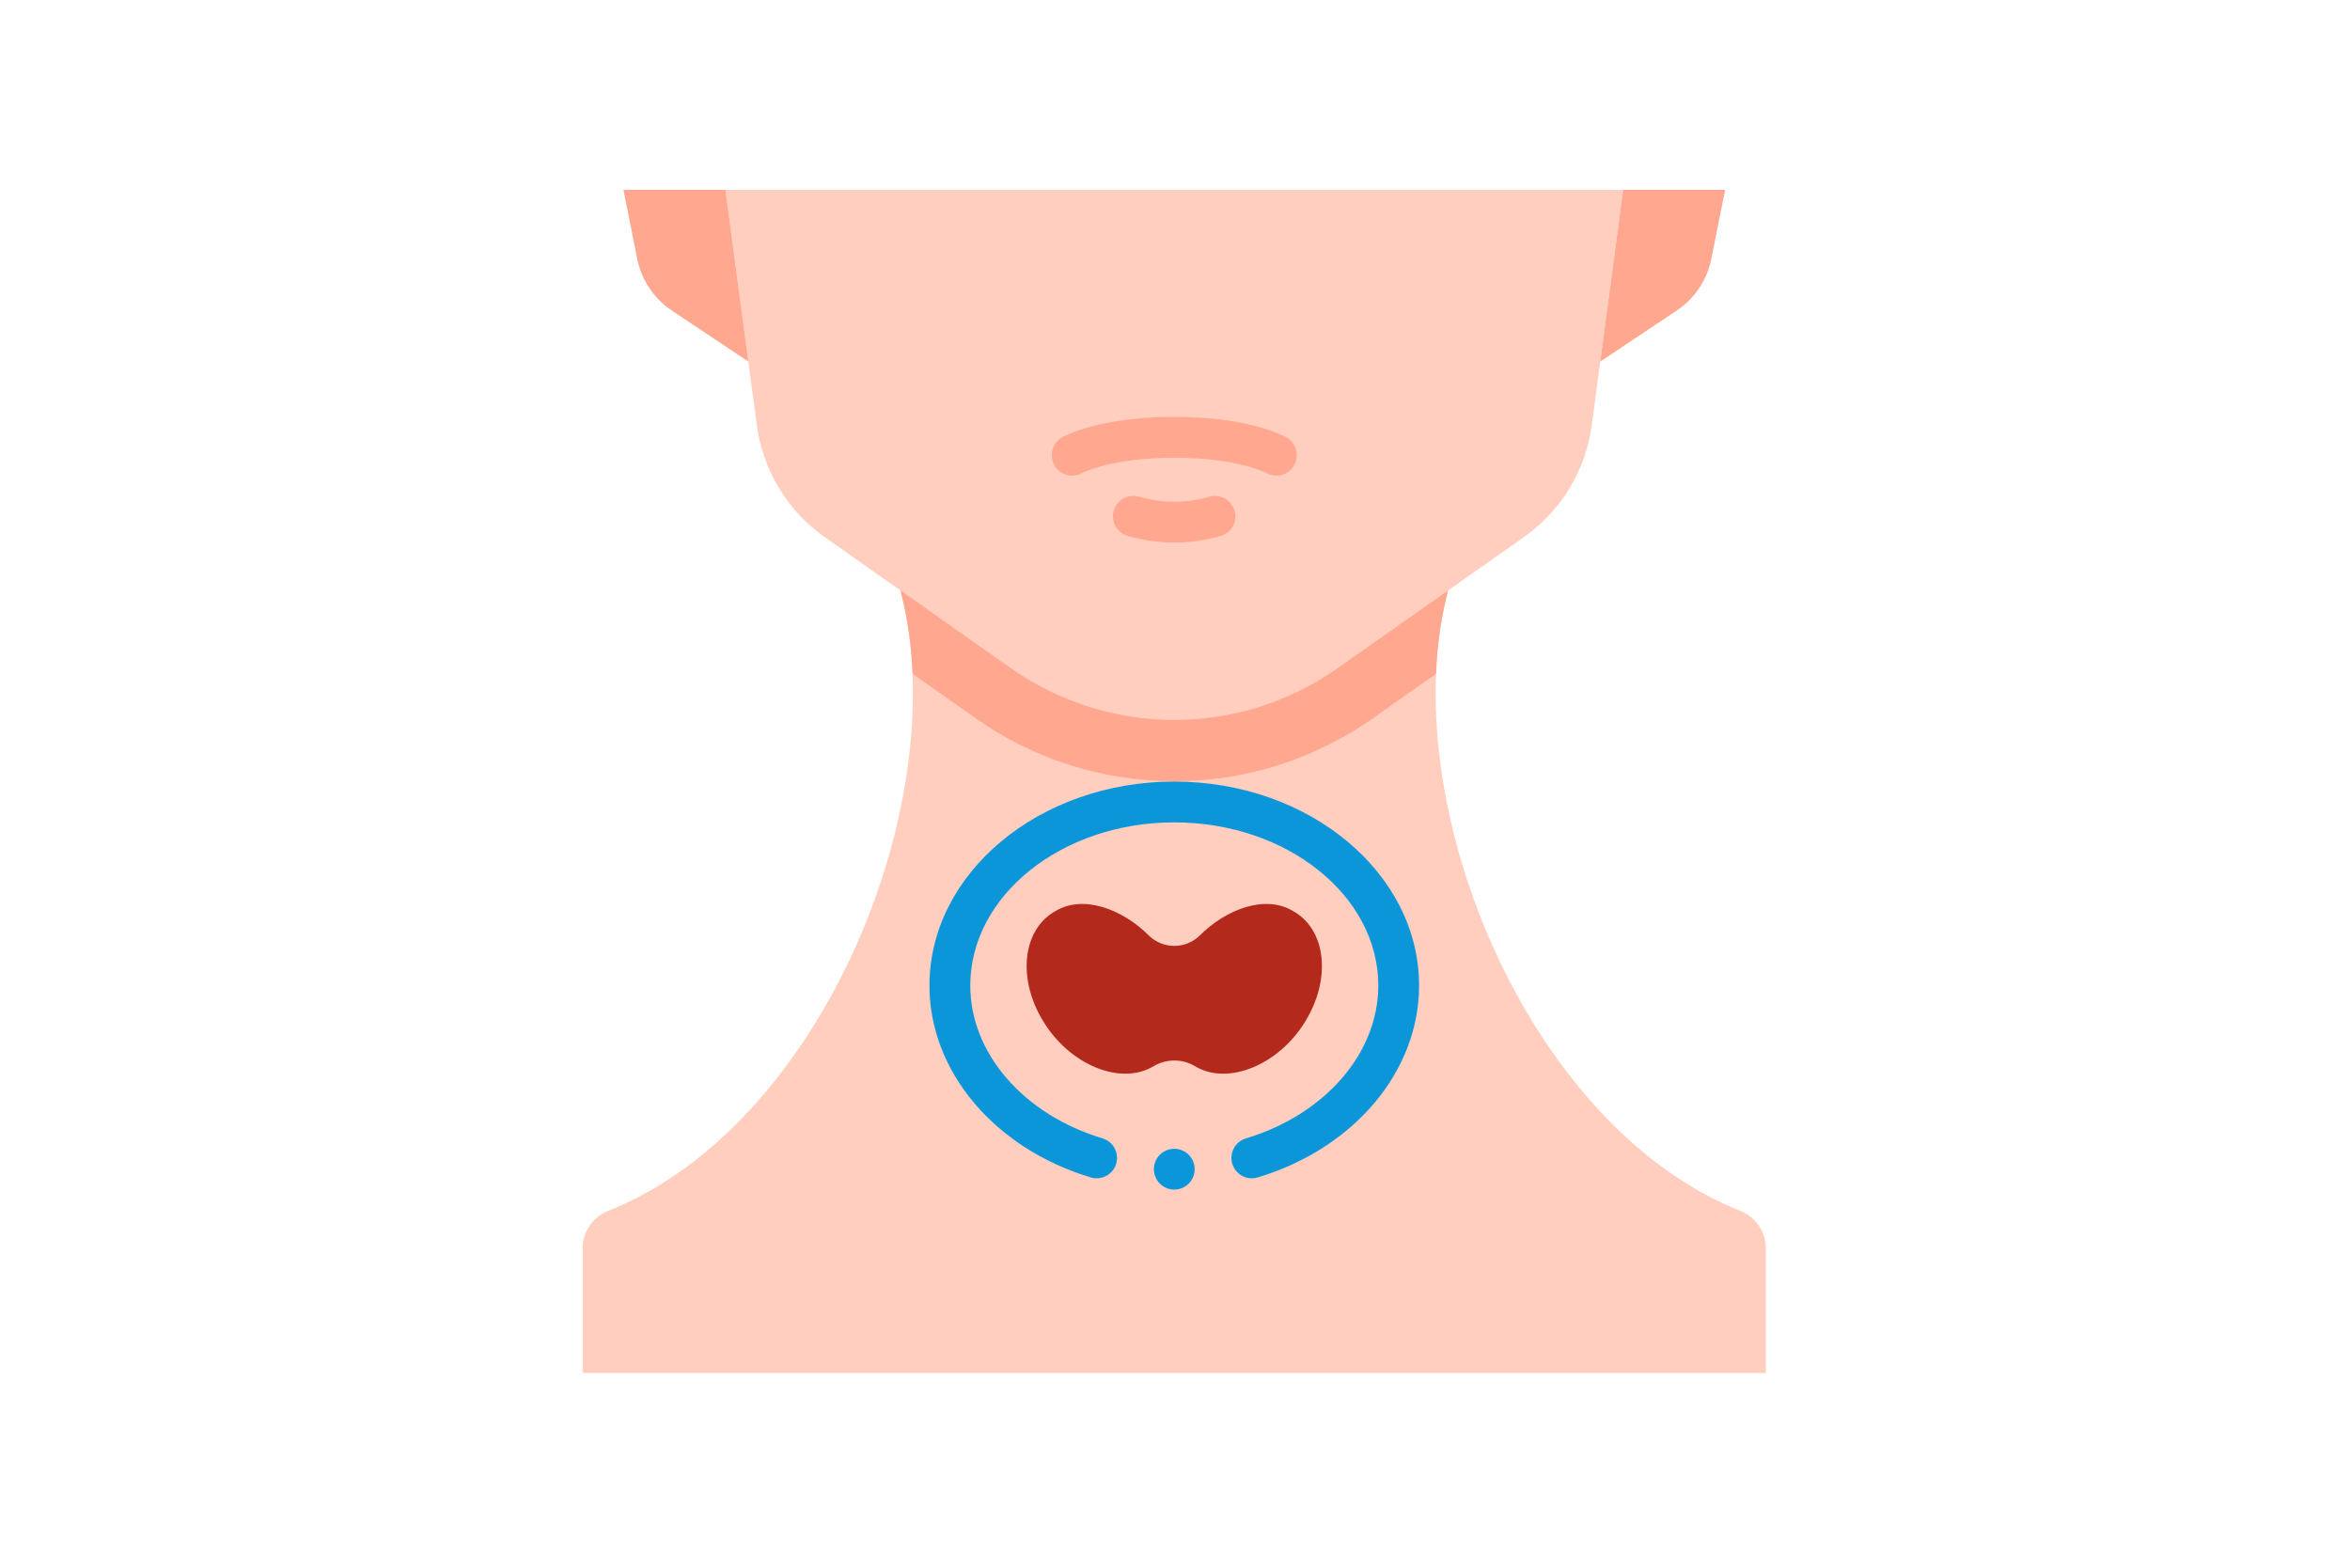 <svg xmlns="http://www.w3.org/2000/svg" xmlns:xlink="http://www.w3.org/1999/xlink" width="640" zoomAndPan="magnify" viewBox="0 0 480 320.25" height="427" preserveAspectRatio="xMidYMid meet" version="1.0"><defs><clipPath id="a05dcaa5db"><path d="M 190.926 49.266 L 286.773 49.266 L 286.773 145.117 L 190.926 145.117 Z M 190.926 49.266 " clip-rule="nonzero"/></clipPath><clipPath id="4ed8370295"><path d="M 205.891 49.266 L 271.809 49.266 C 280.074 49.266 286.773 55.965 286.773 64.23 L 286.773 130.152 C 286.773 138.414 280.074 145.117 271.809 145.117 L 205.891 145.117 C 197.625 145.117 190.926 138.414 190.926 130.152 L 190.926 64.23 C 190.926 55.965 197.625 49.266 205.891 49.266 Z M 205.891 49.266 " clip-rule="nonzero"/></clipPath><clipPath id="8280df14b0"><path d="M 119.012 38.762 L 360.695 38.762 L 360.695 280.445 L 119.012 280.445 Z M 119.012 38.762 " clip-rule="nonzero"/></clipPath><clipPath id="7c6fe7482c"><path d="M 127 38.762 L 353 38.762 L 353 160 L 127 160 Z M 127 38.762 " clip-rule="nonzero"/></clipPath></defs><g clip-path="url(#a05dcaa5db)"><g clip-path="url(#4ed8370295)"><path fill="#e2671c" d="M 190.926 49.266 L 286.773 49.266 L 286.773 145.117 L 190.926 145.117 Z M 190.926 49.266 " fill-opacity="1" fill-rule="nonzero"/></g></g><g clip-path="url(#8280df14b0)"><path fill="#ffcebf" d="M 331.531 38.789 L 325.125 86.84 C 324.82 89.117 324.285 91.34 323.52 93.508 C 322.758 95.676 321.781 97.746 320.59 99.711 C 319.395 101.676 318.016 103.5 316.445 105.18 C 314.879 106.863 313.152 108.363 311.273 109.688 L 273.262 136.457 C 270.832 138.168 268.285 139.684 265.621 141.004 C 262.957 142.324 260.211 143.434 257.375 144.332 C 254.543 145.23 251.656 145.906 248.719 146.359 C 245.781 146.812 242.824 147.043 239.852 147.039 C 236.879 147.039 233.926 146.812 230.988 146.359 C 228.051 145.906 225.164 145.23 222.328 144.332 C 219.496 143.434 216.746 142.324 214.086 141.004 C 211.422 139.684 208.875 138.168 206.445 136.457 L 168.434 109.688 C 166.555 108.363 164.828 106.863 163.262 105.18 C 161.691 103.5 160.312 101.676 159.121 99.711 C 157.93 97.746 156.949 95.676 156.188 93.508 C 155.422 91.34 154.891 89.117 154.586 86.84 L 148.18 38.789 Z M 355.5 247.332 C 311.578 229.898 284.559 163.184 295.773 120.586 L 273.27 136.461 C 272.059 137.316 270.812 138.121 269.535 138.883 C 268.262 139.641 266.957 140.352 265.629 141.008 C 264.297 141.668 262.945 142.273 261.566 142.832 C 260.191 143.387 258.797 143.887 257.379 144.336 C 255.965 144.785 254.535 145.176 253.09 145.516 C 251.645 145.855 250.188 146.137 248.719 146.363 C 247.254 146.59 245.781 146.762 244.301 146.875 C 242.82 146.988 241.336 147.047 239.852 147.047 C 238.367 147.047 236.887 146.988 235.406 146.875 C 233.926 146.762 232.453 146.59 230.984 146.363 C 229.516 146.137 228.062 145.855 226.617 145.516 C 225.172 145.176 223.738 144.785 222.324 144.336 C 220.91 143.887 219.512 143.387 218.137 142.832 C 216.762 142.273 215.406 141.668 214.078 141.008 C 212.746 140.352 211.445 139.641 210.168 138.883 C 208.891 138.121 207.648 137.316 206.434 136.461 L 183.934 120.586 C 195.129 163.098 168.195 229.875 124.203 247.332 C 123.438 247.637 122.73 248.051 122.086 248.57 C 121.441 249.09 120.887 249.691 120.426 250.375 C 119.961 251.062 119.609 251.801 119.367 252.594 C 119.129 253.383 119.008 254.191 119.012 255.02 L 119.012 280.43 L 360.695 280.43 L 360.695 255.02 C 360.695 254.191 360.578 253.383 360.336 252.594 C 360.094 251.801 359.742 251.062 359.281 250.379 C 358.816 249.691 358.262 249.09 357.617 248.57 C 356.973 248.051 356.27 247.637 355.5 247.332 Z M 355.5 247.332 " fill-opacity="1" fill-rule="nonzero"/></g><path fill="#b3291c" d="M 264.02 186.031 C 258.488 182.723 250.484 185.625 245.039 191.09 C 244.695 191.422 244.324 191.723 243.922 191.984 C 243.52 192.246 243.098 192.469 242.652 192.648 C 242.207 192.828 241.75 192.965 241.281 193.055 C 240.809 193.148 240.336 193.195 239.855 193.195 C 239.375 193.195 238.898 193.148 238.43 193.055 C 237.957 192.965 237.5 192.828 237.059 192.648 C 236.613 192.469 236.191 192.246 235.789 191.984 C 235.387 191.723 235.016 191.422 234.672 191.09 C 229.223 185.625 221.223 182.723 215.688 186.031 C 208.84 189.73 207.695 199.863 213.133 208.668 C 218.465 217.418 228.809 221.816 235.586 217.789 C 236.23 217.398 236.914 217.105 237.641 216.902 C 238.363 216.699 239.102 216.602 239.855 216.602 C 240.605 216.602 241.348 216.699 242.07 216.902 C 242.797 217.105 243.48 217.398 244.125 217.789 C 250.902 221.816 261.242 217.418 266.578 208.668 C 272.012 199.863 270.867 189.73 264.02 186.031 Z M 264.02 186.031 " fill-opacity="1" fill-rule="nonzero"/><path fill="#0c96da" d="M 244.02 238.801 C 244.02 239.074 243.992 239.348 243.938 239.613 C 243.887 239.883 243.809 240.145 243.703 240.395 C 243.598 240.648 243.469 240.891 243.316 241.117 C 243.164 241.344 242.992 241.555 242.801 241.75 C 242.605 241.941 242.395 242.113 242.168 242.266 C 241.941 242.418 241.699 242.547 241.445 242.652 C 241.195 242.758 240.934 242.836 240.664 242.887 C 240.398 242.941 240.125 242.969 239.852 242.969 C 239.578 242.969 239.309 242.941 239.039 242.887 C 238.77 242.836 238.512 242.758 238.258 242.652 C 238.004 242.547 237.766 242.418 237.539 242.266 C 237.309 242.113 237.098 241.941 236.906 241.75 C 236.711 241.555 236.539 241.344 236.387 241.117 C 236.234 240.891 236.105 240.648 236.004 240.395 C 235.898 240.145 235.82 239.883 235.766 239.613 C 235.711 239.348 235.684 239.074 235.684 238.801 C 235.684 238.527 235.711 238.258 235.766 237.988 C 235.82 237.719 235.898 237.461 236.004 237.207 C 236.105 236.953 236.234 236.715 236.387 236.488 C 236.539 236.258 236.711 236.047 236.906 235.855 C 237.098 235.66 237.309 235.488 237.539 235.336 C 237.766 235.184 238.004 235.055 238.258 234.953 C 238.512 234.848 238.77 234.77 239.039 234.715 C 239.309 234.66 239.578 234.633 239.852 234.633 C 240.125 234.633 240.398 234.66 240.664 234.715 C 240.934 234.77 241.195 234.848 241.445 234.953 C 241.699 235.055 241.941 235.184 242.168 235.336 C 242.395 235.488 242.605 235.66 242.801 235.855 C 242.992 236.047 243.164 236.258 243.316 236.488 C 243.469 236.715 243.598 236.953 243.703 237.207 C 243.809 237.461 243.887 237.719 243.938 237.988 C 243.992 238.258 244.02 238.527 244.02 238.801 Z M 244.02 238.801 " fill-opacity="1" fill-rule="nonzero"/><g clip-path="url(#7c6fe7482c)"><path fill="#ffa78f" d="M 352.359 38.789 L 349.547 52.852 C 349.113 55.02 348.281 57.02 347.055 58.855 C 345.824 60.691 344.289 62.223 342.449 63.449 L 326.855 73.848 L 331.531 38.789 Z M 148.18 38.789 L 127.344 38.789 L 130.156 52.852 C 130.59 55.02 131.422 57.02 132.652 58.859 C 133.883 60.695 135.418 62.227 137.258 63.453 L 152.855 73.852 Z M 239.855 159.543 C 243.469 159.547 247.062 159.277 250.633 158.727 C 254.207 158.176 257.715 157.355 261.16 156.266 C 264.602 155.172 267.945 153.824 271.18 152.215 C 274.414 150.609 277.508 148.762 280.461 146.676 L 293.316 137.621 C 293.52 131.855 294.34 126.176 295.773 120.586 L 273.273 136.461 C 272.059 137.316 270.812 138.121 269.535 138.883 C 268.262 139.641 266.957 140.348 265.629 141.008 C 264.297 141.668 262.945 142.273 261.566 142.828 C 260.191 143.387 258.797 143.887 257.379 144.336 C 255.965 144.785 254.535 145.176 253.09 145.516 C 251.645 145.855 250.188 146.137 248.719 146.363 C 247.254 146.59 245.781 146.762 244.301 146.875 C 242.82 146.988 241.336 147.043 239.852 147.043 C 238.367 147.043 236.887 146.988 235.406 146.875 C 233.926 146.762 232.453 146.59 230.984 146.363 C 229.516 146.137 228.062 145.855 226.617 145.516 C 225.172 145.176 223.738 144.785 222.324 144.336 C 220.91 143.887 219.516 143.387 218.137 142.828 C 216.762 142.273 215.406 141.668 214.078 141.008 C 212.746 140.348 211.445 139.641 210.168 138.883 C 208.891 138.121 207.648 137.316 206.434 136.461 L 183.934 120.586 C 185.367 126.172 186.184 131.852 186.387 137.617 L 199.25 146.676 C 202.199 148.762 205.293 150.609 208.531 152.215 C 211.766 153.824 215.109 155.172 218.551 156.266 C 221.996 157.355 225.508 158.176 229.078 158.727 C 232.648 159.277 236.242 159.547 239.855 159.543 Z M 221.031 96.605 C 221.09 96.574 226.98 93.488 239.852 93.488 C 252.574 93.488 258.477 96.504 258.668 96.602 C 258.906 96.734 259.156 96.844 259.418 96.93 C 259.676 97.012 259.941 97.07 260.215 97.102 C 260.484 97.133 260.758 97.141 261.031 97.117 C 261.305 97.098 261.57 97.047 261.836 96.973 C 262.098 96.898 262.352 96.801 262.594 96.676 C 262.84 96.551 263.066 96.406 263.281 96.234 C 263.496 96.066 263.691 95.879 263.871 95.672 C 264.047 95.461 264.203 95.238 264.336 95 C 264.473 94.762 264.582 94.512 264.664 94.254 C 264.75 93.992 264.809 93.727 264.84 93.453 C 264.871 93.184 264.879 92.91 264.855 92.641 C 264.836 92.367 264.789 92.098 264.715 91.836 C 264.641 91.57 264.539 91.316 264.418 91.074 C 264.293 90.832 264.145 90.602 263.977 90.387 C 263.809 90.172 263.617 89.977 263.41 89.797 C 263.203 89.621 262.98 89.465 262.742 89.328 C 261.984 88.902 254.934 85.152 239.852 85.152 C 224.773 85.152 217.719 88.902 216.961 89.328 C 216.723 89.465 216.5 89.621 216.293 89.797 C 216.086 89.977 215.898 90.172 215.727 90.387 C 215.559 90.602 215.41 90.828 215.289 91.074 C 215.164 91.316 215.066 91.57 214.992 91.832 C 214.918 92.098 214.867 92.363 214.848 92.637 C 214.824 92.91 214.832 93.184 214.863 93.453 C 214.895 93.727 214.953 93.992 215.039 94.25 C 215.121 94.512 215.23 94.762 215.363 95 C 215.496 95.238 215.652 95.461 215.832 95.668 C 216.008 95.879 216.203 96.066 216.418 96.234 C 216.633 96.406 216.863 96.551 217.105 96.676 C 217.348 96.801 217.602 96.898 217.867 96.973 C 218.129 97.051 218.398 97.098 218.668 97.117 C 218.941 97.141 219.215 97.137 219.484 97.105 C 219.758 97.07 220.023 97.016 220.285 96.93 C 220.543 96.848 220.793 96.738 221.031 96.605 Z M 247.047 101.449 C 244.699 102.137 242.301 102.48 239.852 102.48 C 237.406 102.48 235.008 102.137 232.656 101.449 C 232.395 101.371 232.125 101.32 231.852 101.297 C 231.578 101.273 231.305 101.277 231.031 101.309 C 230.762 101.34 230.492 101.398 230.23 101.48 C 229.969 101.562 229.719 101.672 229.48 101.805 C 229.238 101.938 229.012 102.094 228.805 102.27 C 228.594 102.449 228.406 102.645 228.234 102.859 C 228.062 103.074 227.914 103.305 227.789 103.547 C 227.664 103.793 227.562 104.047 227.488 104.312 C 227.414 104.574 227.367 104.844 227.344 105.117 C 227.32 105.391 227.328 105.664 227.359 105.938 C 227.391 106.211 227.449 106.477 227.535 106.738 C 227.617 107 227.73 107.25 227.863 107.488 C 227.996 107.727 228.152 107.953 228.332 108.16 C 228.512 108.367 228.707 108.559 228.926 108.727 C 229.141 108.898 229.371 109.043 229.613 109.168 C 229.859 109.293 230.113 109.391 230.379 109.465 C 233.473 110.359 236.633 110.805 239.852 110.805 C 243.074 110.805 246.23 110.359 249.324 109.465 C 249.59 109.387 249.84 109.289 250.082 109.164 C 250.324 109.035 250.551 108.891 250.766 108.719 C 250.977 108.547 251.172 108.359 251.348 108.152 C 251.523 107.941 251.68 107.719 251.809 107.48 C 251.941 107.242 252.051 106.992 252.133 106.734 C 252.215 106.473 252.273 106.207 252.305 105.938 C 252.336 105.668 252.34 105.395 252.32 105.125 C 252.297 104.852 252.246 104.586 252.172 104.324 C 252.098 104.062 252 103.809 251.875 103.566 C 251.75 103.324 251.605 103.094 251.438 102.879 C 251.266 102.668 251.078 102.469 250.871 102.293 C 250.664 102.117 250.441 101.961 250.203 101.828 C 249.965 101.695 249.719 101.586 249.457 101.5 C 249.199 101.418 248.934 101.359 248.664 101.324 C 248.391 101.293 248.121 101.285 247.848 101.309 C 247.578 101.328 247.309 101.375 247.047 101.449 Z M 247.047 101.449 " fill-opacity="1" fill-rule="nonzero"/></g><path fill="#0c96da" d="M 239.852 159.629 C 212.277 159.629 189.848 178.32 189.848 201.301 C 189.848 218.797 203.09 234.543 222.793 240.484 C 223.055 240.566 223.324 240.617 223.594 240.645 C 223.867 240.668 224.141 240.668 224.41 240.641 C 224.684 240.613 224.949 240.559 225.211 240.48 C 225.473 240.398 225.723 240.297 225.965 240.168 C 226.207 240.035 226.43 239.887 226.645 239.711 C 226.855 239.539 227.047 239.344 227.219 239.133 C 227.391 238.922 227.543 238.695 227.672 238.453 C 227.801 238.211 227.902 237.961 227.984 237.699 C 228.062 237.438 228.113 237.172 228.141 236.898 C 228.168 236.625 228.168 236.355 228.141 236.082 C 228.113 235.809 228.059 235.543 227.98 235.281 C 227.898 235.02 227.797 234.77 227.668 234.527 C 227.539 234.285 227.387 234.062 227.215 233.848 C 227.039 233.637 226.848 233.445 226.637 233.273 C 226.426 233.098 226.199 232.949 225.957 232.82 C 225.715 232.691 225.465 232.586 225.203 232.508 C 209.039 227.633 198.184 215.09 198.184 201.301 C 198.184 182.918 216.879 167.965 239.852 167.965 C 262.828 167.965 281.523 182.918 281.523 201.301 C 281.523 215.09 270.664 227.633 254.5 232.508 C 254.023 232.648 253.582 232.871 253.184 233.176 C 252.785 233.477 252.449 233.84 252.18 234.262 C 251.914 234.684 251.727 235.141 251.621 235.629 C 251.516 236.121 251.5 236.613 251.574 237.105 C 251.648 237.602 251.805 238.07 252.047 238.508 C 252.289 238.945 252.598 239.328 252.977 239.656 C 253.355 239.984 253.781 240.234 254.25 240.406 C 254.723 240.582 255.207 240.668 255.707 240.664 C 256.117 240.664 256.52 240.605 256.91 240.484 C 276.613 234.543 289.855 218.797 289.855 201.301 C 289.855 178.32 267.426 159.629 239.852 159.629 Z M 239.852 159.629 " fill-opacity="1" fill-rule="nonzero"/></svg>